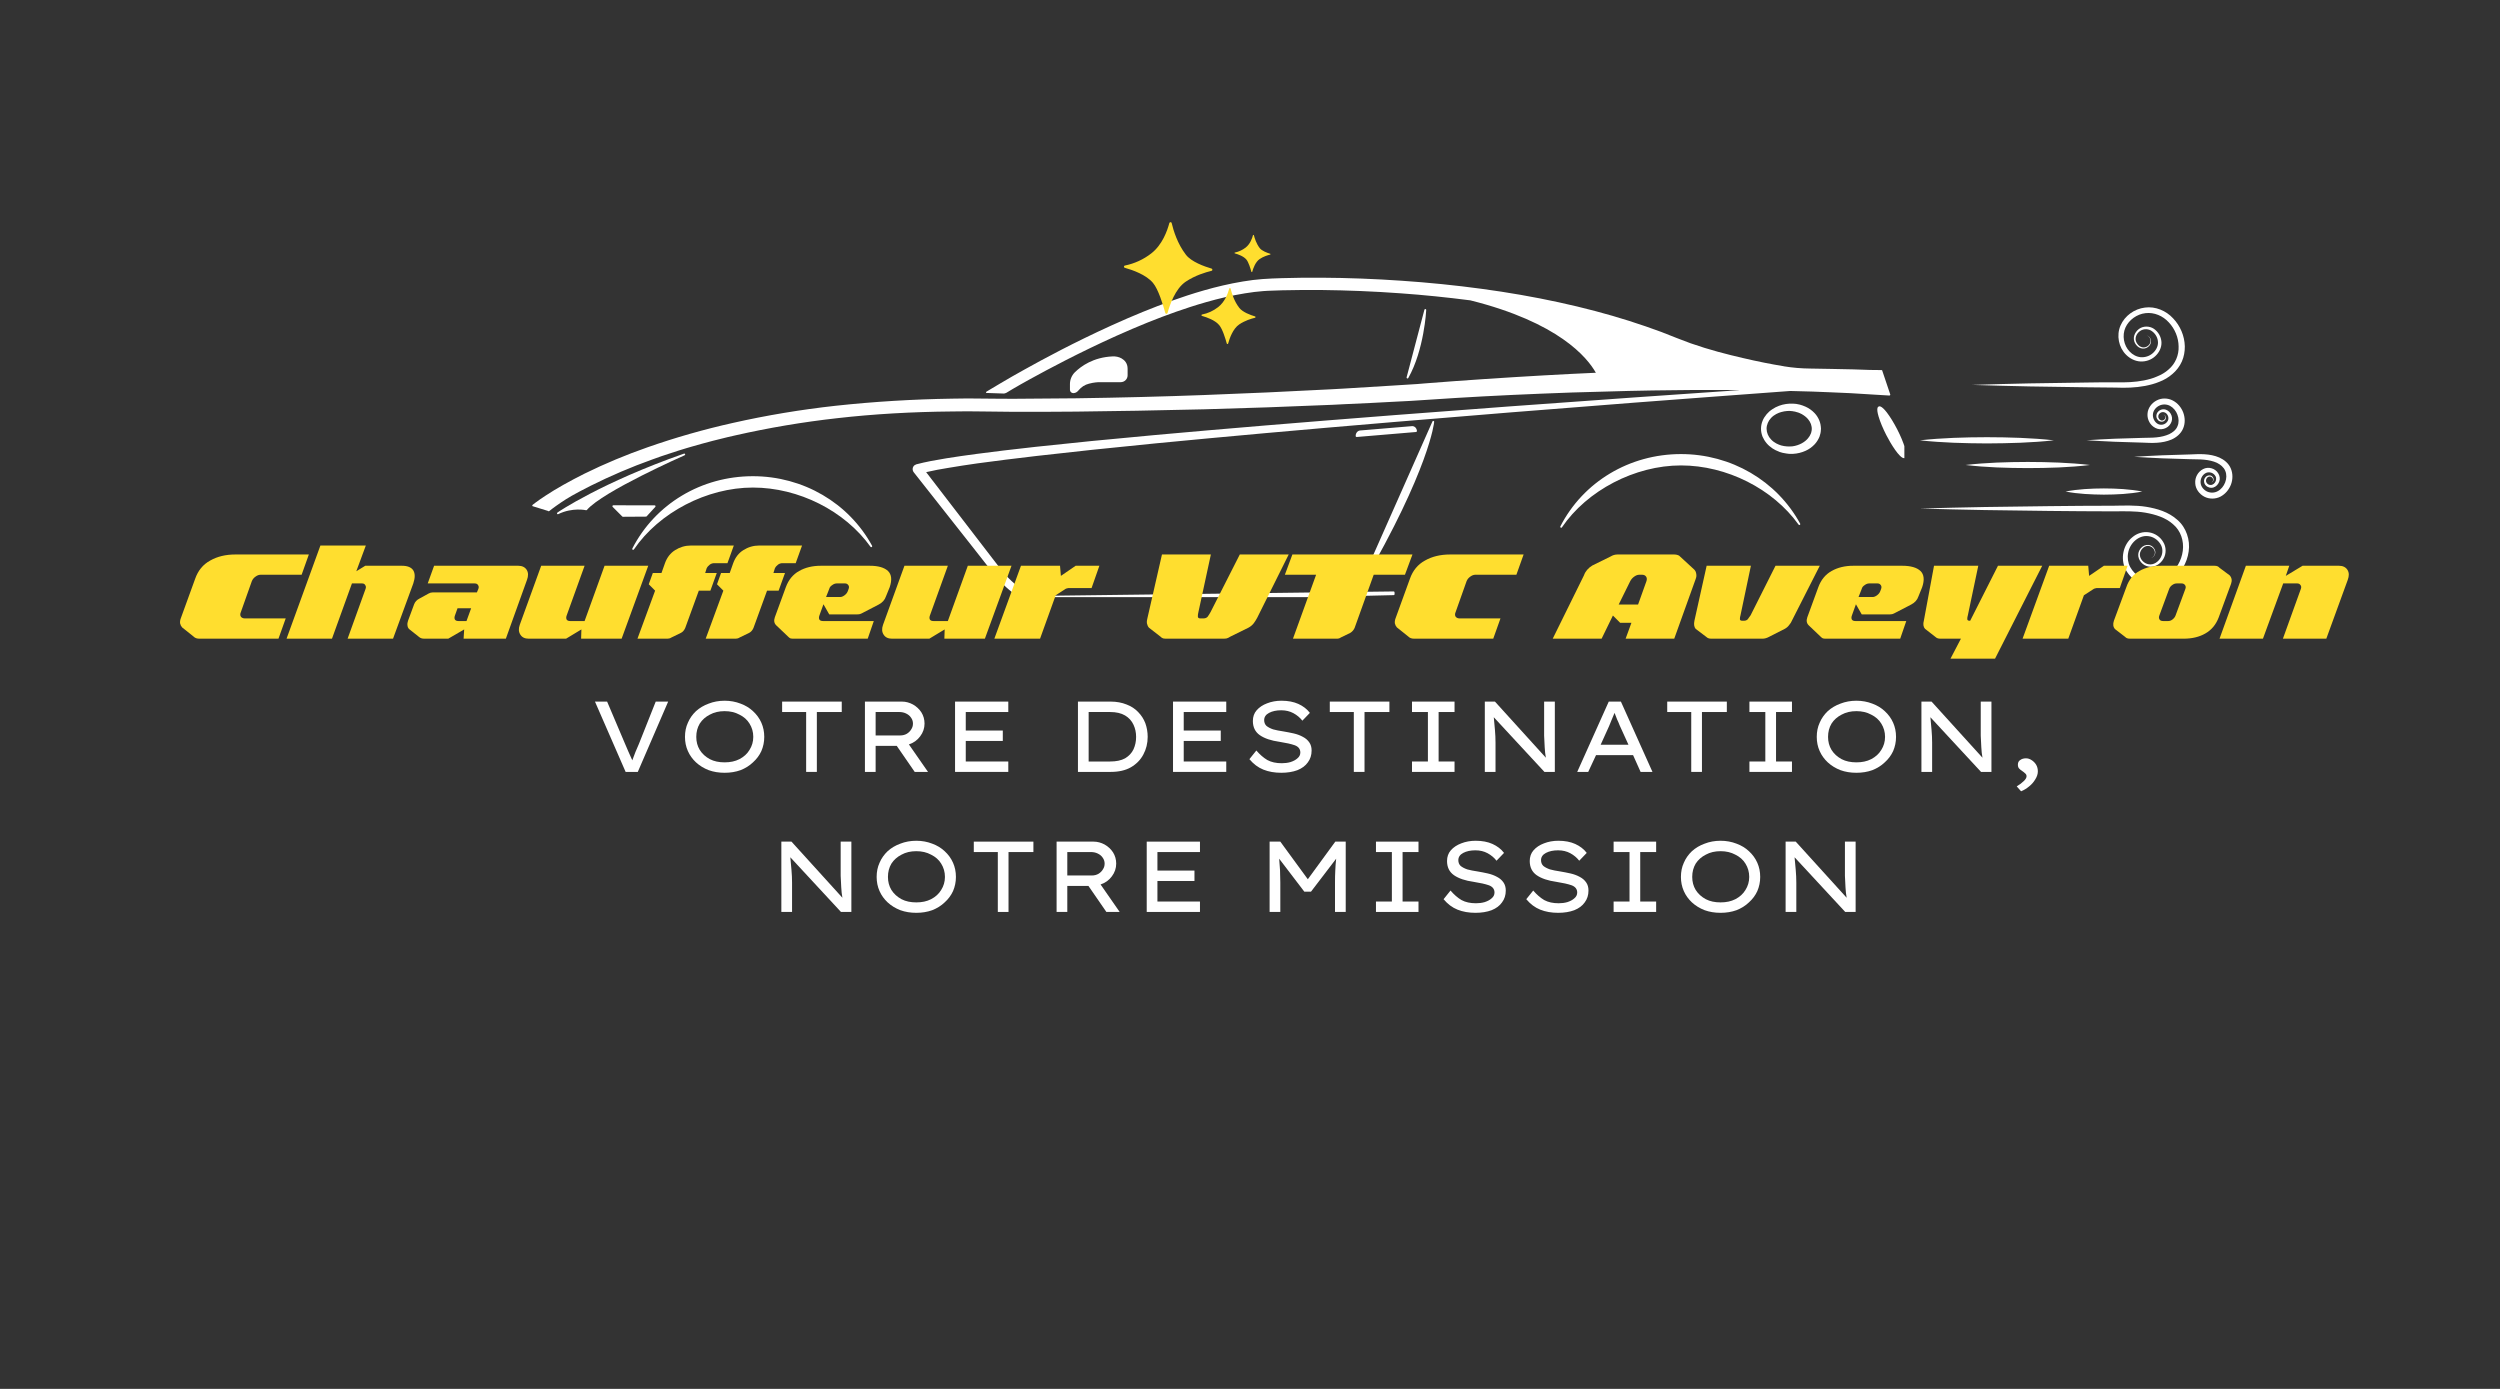 <svg xmlns="http://www.w3.org/2000/svg" xmlns:xlink="http://www.w3.org/1999/xlink" width="180" viewBox="0 0 135 75" height="100" preserveAspectRatio="xMidYMid meet"><rect x="0" y="0" width="135" height="75" fill="#333333" stroke="none"/><defs><g></g><clipPath id="e44502c18e"><path d="M 28.742 14.996 L 102.105 14.996 L 102.105 32.246 L 28.742 32.246 Z M 28.742 14.996 " clip-rule="nonzero"></path></clipPath><clipPath id="1013dee775"><path d="M 101.285 21.93 L 102.836 21.93 L 102.836 24.758 L 101.285 24.758 Z M 101.285 21.93 " clip-rule="nonzero"></path></clipPath><clipPath id="412f061104"><path d="M 103.676 27.059 L 118.527 27.059 L 118.527 31.477 L 103.676 31.477 Z M 103.676 27.059 " clip-rule="nonzero"></path></clipPath><clipPath id="803684d32d"><path d="M 115 24 L 120.926 24 L 120.926 27 L 115 27 Z M 115 24 " clip-rule="nonzero"></path></clipPath><clipPath id="893b93006e"><path d="M 106 16.477 L 118 16.477 L 118 21 L 106 21 Z M 106 16.477 " clip-rule="nonzero"></path></clipPath><clipPath id="f293f974a7"><path d="M 103.676 23 L 111 23 L 111 24 L 103.676 24 Z M 103.676 23 " clip-rule="nonzero"></path></clipPath><clipPath id="b5dc49c792"><path d="M 60.688 11.988 L 68.938 11.988 L 68.938 18.738 L 60.688 18.738 Z M 60.688 11.988 " clip-rule="nonzero"></path></clipPath></defs><g clip-path="url(#e44502c18e)"><path fill="#ffffff" d="M 102.059 21.348 C 102.07 21.336 102.074 21.324 102.078 21.312 L 101.648 20.035 C 101.648 20.02 101.645 20.008 101.633 20 C 101.625 19.988 101.613 19.984 101.598 19.984 L 100.98 19.977 C 100.465 19.957 99.758 19.934 98.898 19.922 C 98.562 19.914 98.188 19.906 97.762 19.902 C 97.285 19.898 96.805 19.859 96.332 19.781 C 96.332 19.781 96.328 19.777 96.324 19.777 C 95.652 19.668 94.906 19.52 94.109 19.332 C 93.285 19.141 92.309 18.895 91.297 18.539 C 91.027 18.441 90.781 18.348 90.535 18.25 L 89.723 17.93 C 89.543 17.863 89.355 17.797 89.176 17.734 C 89.074 17.699 88.973 17.664 88.871 17.625 C 88.688 17.559 88.492 17.496 88.305 17.438 C 88.199 17.402 88.094 17.367 87.988 17.332 C 86.793 16.953 85.508 16.613 84.172 16.324 C 82.828 16.031 81.43 15.789 80.02 15.598 C 78.582 15.402 77.125 15.258 75.695 15.16 C 74.238 15.059 72.777 15.004 71.355 14.996 C 70.59 14.992 69.895 15 69.223 15.02 L 68.695 15.039 L 68.168 15.07 C 67.84 15.094 67.496 15.137 67.121 15.199 C 65.633 15.445 64.293 15.883 63.289 16.238 C 62.258 16.609 61.215 17.031 60.02 17.574 C 57.977 18.504 56.355 19.379 55.312 19.961 C 54.867 20.207 54.438 20.453 54.031 20.695 L 53.27 21.148 C 53.258 21.156 53.25 21.168 53.246 21.18 C 53.242 21.195 53.246 21.207 53.254 21.219 L 54.176 21.25 C 54.238 21.258 54.32 21.223 54.344 21.211 L 54.688 21.004 C 55.094 20.77 55.164 20.727 55.605 20.484 C 56.641 19.914 58.25 19.055 60.273 18.141 C 61.441 17.617 62.496 17.191 63.504 16.836 C 64.402 16.523 65.77 16.074 67.227 15.84 C 67.582 15.781 67.906 15.742 68.215 15.719 L 68.465 15.703 L 69.242 15.676 C 69.902 15.66 70.594 15.656 71.348 15.66 C 72.758 15.676 74.203 15.734 75.648 15.84 C 76.863 15.926 78.129 16.055 79.398 16.219 C 84.16 17.41 85.711 19.301 86.176 20.129 C 85.742 20.148 85.297 20.172 84.852 20.191 C 82.863 20.293 80.758 20.422 78.59 20.578 L 76.949 20.703 L 76.531 20.738 L 75.293 20.816 C 74.41 20.875 73.5 20.93 72.621 20.98 L 71.914 21.02 C 69.562 21.145 67.242 21.25 65.016 21.332 C 62.836 21.414 60.516 21.473 58.113 21.508 C 56.805 21.523 55.727 21.531 54.73 21.535 L 53.898 21.531 L 52.242 21.516 L 51.418 21.527 C 49.305 21.559 47.191 21.688 45.137 21.91 C 43.254 22.117 41.379 22.43 39.566 22.84 C 38.012 23.188 36.465 23.629 34.973 24.152 C 33.82 24.555 32.672 25.031 31.562 25.578 C 30.758 25.98 30.016 26.398 29.477 26.754 C 29.246 26.902 29.074 27.027 28.945 27.121 C 28.887 27.164 28.84 27.195 28.809 27.223 L 28.762 27.262 C 28.75 27.27 28.746 27.281 28.742 27.293 C 28.742 27.309 28.746 27.32 28.754 27.332 L 29.59 27.59 C 29.605 27.613 29.637 27.613 29.66 27.598 L 29.695 27.57 C 29.719 27.547 29.758 27.52 29.809 27.48 C 29.934 27.387 30.09 27.273 30.297 27.133 C 30.68 26.875 30.934 26.723 31.891 26.234 C 32.969 25.695 34.086 25.219 35.211 24.816 L 35.711 24.637 L 36.234 24.465 C 36.504 24.371 36.781 24.289 37.074 24.199 L 37.328 24.125 C 37.734 24.008 38.113 23.902 38.488 23.805 C 38.613 23.773 38.742 23.742 38.867 23.711 C 39.145 23.641 39.43 23.57 39.719 23.508 C 41.508 23.102 43.355 22.789 45.211 22.582 C 47.16 22.359 49.25 22.238 51.426 22.219 L 52.234 22.211 L 53.059 22.219 L 54.727 22.238 C 55.738 22.242 56.816 22.238 58.121 22.227 C 60.18 22.207 62.445 22.164 65.039 22.102 C 67.273 22.043 69.602 21.961 71.957 21.859 L 72.641 21.824 C 73.531 21.785 74.453 21.742 75.344 21.691 L 76.18 21.648 L 78.648 21.488 C 80.555 21.371 82.594 21.277 84.891 21.195 C 87.121 21.125 88.898 21.082 90.488 21.07 C 91.102 21.059 91.695 21.059 92.27 21.059 C 92.508 21.059 92.742 21.059 92.977 21.059 C 93.312 21.059 93.641 21.062 93.961 21.066 C 92.004 21.199 90.07 21.332 88.199 21.465 C 83.484 21.797 79.262 22.109 75.281 22.418 C 70.105 22.82 66.125 23.152 62.371 23.492 C 59.871 23.719 57.824 23.922 55.926 24.129 C 54.672 24.266 53.648 24.391 52.703 24.516 C 52.156 24.59 51.621 24.664 51.094 24.75 C 50.496 24.848 50 24.938 49.48 25.074 C 49.445 25.086 49.414 25.102 49.387 25.121 C 49.27 25.211 49.25 25.379 49.34 25.5 L 52.699 29.762 L 53.676 31.008 C 53.727 31.07 53.777 31.129 53.828 31.191 C 54.039 31.438 54.266 31.66 54.496 31.852 C 54.77 32.082 55.031 32.258 55.293 32.379 C 55.453 32.453 55.609 32.512 55.762 32.547 C 55.898 32.578 56.051 32.598 56.199 32.598 C 56.219 32.598 56.242 32.598 56.266 32.594 L 75.258 32.137 C 75.285 32.137 75.309 32.113 75.309 32.086 L 75.305 31.988 C 75.305 31.961 75.285 31.934 75.254 31.938 L 56.254 32.176 C 56.008 32.184 55.754 32.125 55.48 31.992 C 55.254 31.883 55.023 31.727 54.781 31.516 C 54.57 31.336 54.367 31.129 54.172 30.898 C 54.125 30.844 54.082 30.785 54.035 30.73 L 50.012 25.496 C 50.41 25.402 50.824 25.328 51.18 25.27 C 51.699 25.18 52.23 25.102 52.773 25.023 C 53.715 24.895 54.734 24.766 55.98 24.621 C 57.867 24.402 59.914 24.188 62.414 23.941 C 66.164 23.578 70.141 23.219 75.312 22.785 C 79.297 22.449 83.52 22.109 88.219 21.746 C 90.797 21.551 93.562 21.34 96.672 21.113 C 97.57 21.133 98.262 21.156 98.852 21.184 C 99.641 21.211 100.289 21.25 100.809 21.285 C 100.949 21.293 101.078 21.301 101.191 21.309 L 102.023 21.359 C 102.039 21.359 102.051 21.355 102.059 21.348 " fill-opacity="1" fill-rule="nonzero"></path></g><path fill="#ffffff" d="M 40.656 25.715 C 37.875 25.715 35.383 27.211 34.145 29.621 C 34.133 29.645 34.141 29.672 34.164 29.688 C 34.172 29.691 34.18 29.691 34.188 29.691 C 34.203 29.691 34.219 29.684 34.23 29.672 C 35.59 27.672 38.176 26.328 40.656 26.328 C 43.125 26.328 45.617 27.582 47.008 29.527 C 47.023 29.547 47.055 29.555 47.078 29.539 C 47.098 29.527 47.105 29.496 47.094 29.473 C 45.832 27.156 43.367 25.715 40.656 25.715 " fill-opacity="1" fill-rule="nonzero"></path><path fill="#ffffff" d="M 90.773 24.52 C 87.992 24.52 85.496 26.016 84.258 28.426 C 84.246 28.449 84.254 28.477 84.277 28.492 C 84.285 28.496 84.293 28.5 84.305 28.5 C 84.32 28.5 84.336 28.492 84.344 28.477 C 85.707 26.477 88.289 25.133 90.773 25.133 C 93.238 25.133 95.734 26.391 97.125 28.332 C 97.141 28.355 97.168 28.359 97.191 28.344 C 97.215 28.332 97.223 28.305 97.211 28.281 C 95.945 25.961 93.48 24.52 90.773 24.52 " fill-opacity="1" fill-rule="nonzero"></path><path fill="#ffffff" d="M 76.004 20.438 C 76.02 20.438 76.039 20.43 76.047 20.414 C 76.906 18.895 77.016 16.762 77.016 16.738 C 77.016 16.715 77 16.691 76.973 16.688 C 76.949 16.684 76.926 16.699 76.918 16.727 L 75.957 20.375 C 75.949 20.398 75.961 20.426 75.984 20.434 C 75.992 20.438 75.996 20.438 76.004 20.438 " fill-opacity="1" fill-rule="nonzero"></path><path fill="#ffffff" d="M 34.922 27.879 L 35.387 27.371 C 35.398 27.355 35.402 27.336 35.395 27.316 C 35.387 27.301 35.371 27.289 35.348 27.289 L 33.117 27.285 C 33.098 27.285 33.082 27.297 33.074 27.316 C 33.066 27.336 33.07 27.355 33.082 27.371 L 33.605 27.895 C 33.617 27.902 33.629 27.906 33.641 27.906 L 34.883 27.898 C 34.898 27.898 34.91 27.891 34.922 27.879 " fill-opacity="1" fill-rule="nonzero"></path><path fill="#ffffff" d="M 73.492 31.586 C 73.5 31.59 73.508 31.59 73.516 31.59 C 73.531 31.59 73.547 31.582 73.559 31.566 C 77.203 25.305 77.445 22.809 77.445 22.781 C 77.449 22.758 77.434 22.734 77.41 22.73 C 77.387 22.723 77.363 22.734 77.352 22.758 L 73.469 31.52 C 73.457 31.543 73.469 31.574 73.492 31.586 " fill-opacity="1" fill-rule="nonzero"></path><path fill="#ffffff" d="M 36.996 24.523 C 36.984 24.5 36.957 24.484 36.934 24.496 C 32.48 26.055 30.121 27.66 30.098 27.68 C 30.078 27.691 30.07 27.723 30.082 27.742 C 30.094 27.758 30.109 27.77 30.125 27.77 C 30.133 27.77 30.141 27.766 30.148 27.762 C 30.922 27.387 31.637 27.551 31.645 27.551 C 31.664 27.555 31.684 27.551 31.695 27.535 C 32.551 26.535 36.926 24.605 36.969 24.586 C 36.992 24.578 37.008 24.547 36.996 24.523 " fill-opacity="1" fill-rule="nonzero"></path><g clip-path="url(#1013dee775)"><path fill="#ffffff" d="M 102.867 24.188 C 102.785 23.906 102.637 23.551 102.453 23.191 C 102.266 22.828 102.066 22.504 101.887 22.27 C 101.586 21.883 101.48 21.938 101.445 21.953 C 101.41 21.973 101.305 22.027 101.445 22.496 C 101.527 22.777 101.676 23.133 101.859 23.492 C 102.09 23.945 102.57 24.742 102.82 24.742 C 102.836 24.742 102.852 24.738 102.867 24.73 C 102.902 24.711 103.008 24.66 102.867 24.188 " fill-opacity="1" fill-rule="nonzero"></path></g><path fill="#ffffff" d="M 96.496 22.195 C 96.527 22.191 96.559 22.191 96.59 22.191 C 96.609 22.195 96.629 22.195 96.645 22.191 C 96.648 22.191 96.652 22.191 96.656 22.191 L 96.793 22.203 C 96.812 22.207 96.832 22.211 96.852 22.215 C 96.879 22.219 96.902 22.223 96.93 22.227 C 96.945 22.234 96.965 22.238 96.98 22.242 C 97.008 22.246 97.035 22.254 97.062 22.266 L 97.094 22.273 C 97.125 22.285 97.156 22.297 97.184 22.309 C 97.215 22.324 97.258 22.344 97.297 22.363 C 97.434 22.441 97.547 22.531 97.633 22.633 C 97.699 22.711 97.754 22.801 97.789 22.895 C 97.82 22.992 97.828 23.055 97.832 23.082 L 97.836 23.145 L 97.832 23.227 C 97.832 23.23 97.832 23.23 97.832 23.23 C 97.832 23.246 97.828 23.258 97.824 23.27 C 97.824 23.281 97.82 23.293 97.816 23.309 C 97.816 23.32 97.809 23.34 97.805 23.359 C 97.801 23.375 97.793 23.395 97.789 23.406 C 97.754 23.5 97.699 23.59 97.629 23.672 C 97.547 23.77 97.434 23.863 97.297 23.938 C 97.145 24.02 96.973 24.078 96.793 24.102 L 96.738 24.105 C 96.707 24.105 96.676 24.109 96.652 24.109 L 96.566 24.109 L 96.488 24.105 C 96.398 24.102 96.293 24.082 96.188 24.055 C 96.031 24.008 95.809 23.918 95.637 23.73 C 95.488 23.578 95.398 23.367 95.395 23.152 C 95.395 23.039 95.418 22.945 95.461 22.84 C 95.496 22.75 95.555 22.66 95.637 22.57 C 95.809 22.387 96.031 22.293 96.188 22.25 C 96.297 22.219 96.398 22.203 96.496 22.195 Z M 98.25 22.723 C 98.188 22.566 98.102 22.43 97.992 22.312 C 97.852 22.164 97.684 22.043 97.5 21.961 C 97.457 21.938 97.406 21.918 97.344 21.898 C 97.301 21.879 97.254 21.867 97.207 21.855 L 97.18 21.848 C 97.141 21.836 97.102 21.832 97.062 21.824 C 97.047 21.82 97.027 21.816 97.004 21.812 C 96.965 21.809 96.918 21.805 96.875 21.801 L 96.82 21.797 C 96.57 21.785 96.305 21.824 96.074 21.91 C 95.93 21.965 95.816 22.023 95.719 22.09 C 95.59 22.172 95.488 22.262 95.402 22.363 C 95.301 22.484 95.227 22.602 95.18 22.723 C 95.125 22.852 95.094 23.012 95.094 23.152 C 95.094 23.297 95.125 23.445 95.176 23.578 C 95.227 23.699 95.301 23.82 95.402 23.941 C 95.488 24.043 95.59 24.129 95.715 24.215 C 95.816 24.281 95.93 24.34 96.078 24.395 L 96.102 24.406 C 96.156 24.422 96.211 24.441 96.262 24.453 C 96.328 24.469 96.398 24.48 96.457 24.488 C 96.5 24.496 96.539 24.5 96.578 24.504 C 96.594 24.504 96.613 24.504 96.637 24.508 C 96.664 24.508 96.688 24.508 96.711 24.508 C 96.73 24.508 96.75 24.508 96.77 24.508 L 96.824 24.508 C 97.059 24.496 97.293 24.438 97.5 24.344 C 97.684 24.262 97.852 24.141 97.992 23.992 C 98.102 23.875 98.188 23.734 98.254 23.578 C 98.258 23.559 98.266 23.539 98.27 23.52 C 98.285 23.48 98.297 23.441 98.305 23.398 L 98.309 23.375 C 98.316 23.324 98.328 23.281 98.324 23.258 L 98.332 23.164 L 98.332 23.148 L 98.324 23.039 C 98.32 22.984 98.305 22.871 98.25 22.723 " fill-opacity="1" fill-rule="nonzero"></path><path fill="#ffffff" d="M 76.516 23.273 C 76.508 23.195 76.473 23.117 76.414 23.066 C 76.363 23.027 76.301 23.004 76.242 23.012 L 73.445 23.246 C 73.305 23.258 73.199 23.395 73.207 23.551 C 73.207 23.562 73.215 23.578 73.227 23.586 C 73.234 23.594 73.246 23.598 73.258 23.598 C 73.258 23.598 73.262 23.598 73.262 23.598 L 76.469 23.328 C 76.496 23.324 76.516 23.301 76.516 23.273 " fill-opacity="1" fill-rule="nonzero"></path><path fill="#ffffff" d="M 57.777 21.051 L 57.777 20.738 C 57.777 20.5 57.875 20.27 58.043 20.102 C 58.379 19.773 59.039 19.293 60.078 19.246 C 60.246 19.238 60.418 19.27 60.566 19.355 C 60.73 19.449 60.891 19.617 60.891 19.914 L 60.891 20.266 C 60.891 20.473 60.723 20.637 60.52 20.637 L 59.324 20.637 C 59.324 20.637 59.07 20.645 58.805 20.719 C 58.586 20.773 58.387 20.898 58.242 21.078 C 58.188 21.145 58.094 21.23 57.961 21.23 C 57.859 21.23 57.777 21.148 57.777 21.051 " fill-opacity="1" fill-rule="nonzero"></path><g clip-path="url(#412f061104)"><path fill="#ffffff" d="M 117.57 28.066 C 117.094 27.641 116.484 27.465 115.898 27.367 C 115.309 27.273 114.699 27.301 114.133 27.309 C 112.973 27.316 111.809 27.312 110.648 27.332 L 107.16 27.379 C 106 27.406 104.836 27.422 103.676 27.461 C 104.836 27.5 106 27.516 107.16 27.543 L 110.648 27.59 C 111.809 27.609 112.973 27.605 114.133 27.613 C 114.727 27.609 115.289 27.59 115.848 27.684 C 116.398 27.781 116.953 27.953 117.348 28.312 C 117.758 28.656 117.941 29.207 117.871 29.742 C 117.805 30.27 117.512 30.785 117.07 31.086 C 116.641 31.398 116.039 31.441 115.578 31.172 C 115.348 31.051 115.156 30.848 115.031 30.621 C 114.91 30.395 114.871 30.121 114.918 29.863 C 115 29.348 115.484 28.879 116.016 28.953 C 116.273 28.984 116.512 29.141 116.652 29.363 C 116.801 29.582 116.805 29.871 116.68 30.102 C 116.555 30.336 116.305 30.512 116.043 30.473 C 115.781 30.441 115.547 30.199 115.551 29.934 C 115.562 29.672 115.832 29.398 116.105 29.5 C 116.238 29.543 116.344 29.664 116.363 29.801 C 116.383 29.941 116.293 30.09 116.152 30.137 C 116.297 30.098 116.398 29.953 116.387 29.797 C 116.375 29.648 116.27 29.508 116.125 29.453 C 115.98 29.395 115.805 29.43 115.684 29.527 C 115.562 29.625 115.48 29.77 115.465 29.926 C 115.445 30.25 115.707 30.543 116.023 30.594 C 116.348 30.66 116.668 30.453 116.82 30.184 C 116.988 29.91 116.984 29.539 116.812 29.266 C 116.652 28.988 116.363 28.793 116.043 28.746 C 115.727 28.695 115.387 28.801 115.145 29.012 C 114.898 29.211 114.73 29.504 114.668 29.812 C 114.602 30.125 114.637 30.461 114.781 30.75 C 114.934 31.035 115.16 31.27 115.438 31.426 C 115.988 31.754 116.727 31.703 117.242 31.336 C 117.762 30.98 118.102 30.402 118.188 29.781 C 118.281 29.164 118.059 28.48 117.57 28.066 " fill-opacity="1" fill-rule="nonzero"></path></g><g clip-path="url(#803684d32d)"><path fill="#ffffff" d="M 120.465 25.301 C 120.348 25.016 120.098 24.82 119.844 24.707 C 119.328 24.484 118.773 24.516 118.281 24.539 L 116.762 24.586 C 116.258 24.613 115.75 24.629 115.242 24.668 C 115.75 24.703 116.258 24.723 116.762 24.75 L 118.281 24.797 C 118.539 24.809 118.793 24.797 119.031 24.824 C 119.27 24.848 119.508 24.898 119.715 24.992 C 119.914 25.094 120.086 25.234 120.164 25.426 C 120.246 25.617 120.238 25.844 120.16 26.047 C 120.086 26.246 119.938 26.43 119.758 26.523 C 119.578 26.625 119.355 26.625 119.172 26.539 C 118.988 26.445 118.848 26.27 118.832 26.074 C 118.812 25.875 118.914 25.66 119.086 25.559 C 119.25 25.457 119.492 25.504 119.609 25.672 C 119.738 25.824 119.656 26.09 119.473 26.168 C 119.387 26.211 119.273 26.191 119.199 26.121 C 119.121 26.047 119.094 25.934 119.156 25.84 C 119.207 25.742 119.336 25.699 119.43 25.77 C 119.477 25.801 119.508 25.855 119.508 25.918 C 119.504 25.977 119.465 26.035 119.406 26.055 C 119.465 26.043 119.52 25.988 119.531 25.918 C 119.543 25.852 119.516 25.781 119.461 25.73 C 119.355 25.625 119.16 25.668 119.082 25.789 C 118.984 25.906 119.004 26.098 119.105 26.207 C 119.203 26.32 119.379 26.371 119.527 26.324 C 119.68 26.273 119.789 26.148 119.84 26.004 C 119.895 25.859 119.867 25.684 119.781 25.555 C 119.625 25.289 119.246 25.18 118.965 25.332 C 118.684 25.477 118.52 25.785 118.543 26.094 C 118.555 26.406 118.766 26.68 119.031 26.82 C 119.301 26.961 119.641 26.957 119.91 26.816 C 120.176 26.672 120.367 26.438 120.473 26.164 C 120.574 25.895 120.582 25.578 120.465 25.301 " fill-opacity="1" fill-rule="nonzero"></path></g><g clip-path="url(#893b93006e)"><path fill="#ffffff" d="M 112.703 20.914 L 114.254 20.93 C 114.773 20.953 115.305 20.938 115.832 20.84 C 116.09 20.789 116.355 20.723 116.605 20.617 C 116.859 20.52 117.102 20.379 117.312 20.195 C 117.523 20.016 117.703 19.785 117.82 19.523 C 117.934 19.266 117.984 18.98 117.98 18.699 C 117.965 18.137 117.734 17.594 117.348 17.191 C 116.973 16.781 116.391 16.531 115.824 16.609 C 115.258 16.68 114.738 17.047 114.508 17.578 C 114.277 18.109 114.406 18.766 114.816 19.164 C 115.016 19.363 115.293 19.504 115.582 19.52 C 115.871 19.535 116.168 19.434 116.379 19.238 C 116.586 19.051 116.734 18.773 116.719 18.477 C 116.703 18.184 116.547 17.918 116.309 17.754 C 116.07 17.594 115.727 17.594 115.5 17.766 C 115.387 17.852 115.297 17.973 115.254 18.105 C 115.207 18.242 115.223 18.395 115.285 18.52 C 115.352 18.641 115.449 18.75 115.582 18.797 C 115.715 18.848 115.871 18.828 115.98 18.746 C 116.094 18.668 116.164 18.535 116.156 18.398 C 116.145 18.262 116.047 18.145 115.922 18.109 C 116.043 18.152 116.129 18.273 116.133 18.398 C 116.133 18.523 116.055 18.645 115.953 18.703 C 115.852 18.77 115.719 18.781 115.609 18.73 C 115.5 18.688 115.418 18.586 115.363 18.48 C 115.254 18.262 115.375 17.996 115.57 17.871 C 115.766 17.738 116.035 17.75 116.215 17.891 C 116.402 18.027 116.527 18.254 116.531 18.484 C 116.539 18.711 116.414 18.934 116.238 19.082 C 116.062 19.234 115.828 19.305 115.602 19.289 C 115.371 19.27 115.16 19.152 115 18.984 C 114.676 18.648 114.586 18.113 114.773 17.691 C 114.961 17.27 115.398 16.961 115.859 16.91 C 116.324 16.855 116.797 17.055 117.117 17.41 C 117.445 17.758 117.641 18.234 117.645 18.707 C 117.664 19.18 117.465 19.648 117.102 19.953 C 116.926 20.113 116.711 20.238 116.484 20.328 C 116.262 20.43 116.02 20.492 115.773 20.543 C 115.281 20.641 114.773 20.656 114.262 20.645 C 113.734 20.641 113.223 20.648 112.703 20.656 L 109.598 20.703 C 108.562 20.73 107.527 20.746 106.492 20.785 C 107.527 20.824 108.562 20.84 109.598 20.867 L 112.703 20.914 " fill-opacity="1" fill-rule="nonzero"></path></g><path fill="#ffffff" d="M 117.266 23.734 C 117.52 23.621 117.77 23.422 117.887 23.141 C 118.008 22.863 117.996 22.551 117.895 22.277 C 117.793 22.008 117.602 21.77 117.332 21.629 C 117.066 21.488 116.723 21.48 116.457 21.625 C 116.191 21.762 115.98 22.035 115.965 22.352 C 115.945 22.656 116.109 22.969 116.391 23.109 C 116.672 23.262 117.051 23.152 117.207 22.887 C 117.293 22.758 117.316 22.582 117.262 22.438 C 117.211 22.293 117.105 22.172 116.953 22.121 C 116.801 22.07 116.629 22.121 116.531 22.238 C 116.43 22.344 116.41 22.539 116.508 22.652 C 116.582 22.777 116.781 22.816 116.887 22.711 C 116.938 22.664 116.969 22.59 116.953 22.523 C 116.941 22.457 116.891 22.398 116.828 22.387 C 116.891 22.41 116.93 22.469 116.93 22.527 C 116.934 22.586 116.898 22.641 116.855 22.672 C 116.762 22.746 116.629 22.699 116.582 22.602 C 116.516 22.508 116.547 22.395 116.621 22.324 C 116.699 22.25 116.812 22.234 116.898 22.273 C 117.082 22.352 117.16 22.617 117.031 22.77 C 116.914 22.938 116.676 22.988 116.508 22.883 C 116.34 22.781 116.238 22.566 116.258 22.371 C 116.273 22.172 116.414 21.996 116.598 21.906 C 116.781 21.816 117 21.82 117.184 21.918 C 117.363 22.016 117.512 22.195 117.582 22.395 C 117.66 22.598 117.668 22.824 117.586 23.012 C 117.512 23.207 117.336 23.348 117.137 23.445 C 116.93 23.539 116.695 23.594 116.457 23.617 C 116.219 23.645 115.965 23.633 115.711 23.645 L 114.191 23.691 C 113.684 23.719 113.18 23.734 112.676 23.773 C 113.18 23.809 113.684 23.828 114.191 23.855 L 115.711 23.902 C 116.199 23.926 116.754 23.953 117.266 23.734 " fill-opacity="1" fill-rule="nonzero"></path><path fill="#ffffff" d="M 106.141 25.109 C 107.258 25.242 108.379 25.273 109.5 25.277 C 110.617 25.273 111.738 25.246 112.859 25.109 C 111.738 24.98 110.617 24.949 109.5 24.945 C 108.379 24.949 107.258 24.98 106.141 25.109 " fill-opacity="1" fill-rule="nonzero"></path><g clip-path="url(#f293f974a7)"><path fill="#ffffff" d="M 110.91 23.777 C 109.703 23.645 108.5 23.613 107.293 23.609 C 106.086 23.613 104.883 23.645 103.676 23.777 C 104.883 23.91 106.086 23.938 107.293 23.945 C 108.5 23.938 109.703 23.91 110.91 23.777 " fill-opacity="1" fill-rule="nonzero"></path></g><path fill="#ffffff" d="M 115.684 26.543 C 114.992 26.41 114.301 26.379 113.609 26.375 C 112.918 26.379 112.227 26.41 111.539 26.543 C 112.227 26.676 112.918 26.703 113.609 26.711 C 114.301 26.707 114.992 26.676 115.684 26.543 " fill-opacity="1" fill-rule="nonzero"></path><g clip-path="url(#b5dc49c792)"><path fill="#ffde2f" d="M 63.27 12.043 C 63.262 12.012 63.227 11.988 63.191 12 C 63.172 12.004 63.152 12.023 63.145 12.043 C 63.035 12.457 62.766 13.223 62.164 13.688 C 61.746 14.012 61.262 14.234 60.742 14.34 C 60.711 14.348 60.688 14.379 60.695 14.414 C 60.699 14.438 60.715 14.457 60.738 14.461 C 61.16 14.578 61.891 14.836 62.258 15.273 C 62.551 15.617 62.812 16.48 62.926 16.902 C 62.938 16.934 62.973 16.953 63.004 16.945 C 63.023 16.938 63.043 16.922 63.047 16.902 C 63.164 16.473 63.465 15.586 64.035 15.207 C 64.539 14.871 65.102 14.703 65.422 14.625 C 65.457 14.617 65.477 14.582 65.465 14.547 C 65.461 14.527 65.445 14.512 65.426 14.504 C 65.039 14.391 64.324 14.137 64.035 13.75 C 63.578 13.156 63.363 12.438 63.27 12.043 Z M 66.453 15.582 C 66.449 15.562 66.426 15.551 66.406 15.555 C 66.395 15.559 66.383 15.57 66.379 15.582 C 66.312 15.836 66.145 16.305 65.777 16.586 C 65.523 16.785 65.227 16.922 64.906 16.984 C 64.887 16.988 64.875 17.008 64.879 17.031 C 64.883 17.043 64.895 17.055 64.906 17.059 C 65.164 17.133 65.609 17.285 65.836 17.555 C 66.016 17.766 66.176 18.293 66.246 18.551 C 66.25 18.57 66.273 18.582 66.293 18.578 C 66.305 18.574 66.312 18.566 66.32 18.551 C 66.391 18.289 66.574 17.746 66.922 17.516 C 67.23 17.309 67.574 17.207 67.77 17.16 C 67.793 17.152 67.805 17.133 67.797 17.113 C 67.793 17.098 67.785 17.09 67.773 17.086 C 67.535 17.016 67.102 16.859 66.922 16.625 C 66.641 16.266 66.512 15.824 66.453 15.582 Z M 67.711 12.703 C 67.707 12.691 67.695 12.684 67.68 12.684 C 67.672 12.688 67.664 12.695 67.66 12.703 C 67.617 12.871 67.508 13.18 67.262 13.371 C 67.094 13.5 66.895 13.594 66.684 13.637 C 66.672 13.641 66.664 13.652 66.664 13.664 C 66.668 13.676 66.672 13.684 66.684 13.684 C 66.855 13.73 67.152 13.836 67.301 14.012 C 67.422 14.152 67.527 14.504 67.574 14.676 C 67.574 14.688 67.59 14.695 67.602 14.691 C 67.613 14.691 67.617 14.684 67.621 14.676 C 67.668 14.5 67.793 14.141 68.023 13.988 C 68.227 13.848 68.457 13.781 68.586 13.75 C 68.602 13.746 68.609 13.734 68.605 13.719 C 68.605 13.711 68.598 13.703 68.59 13.703 C 68.434 13.656 68.141 13.551 68.023 13.395 C 67.84 13.156 67.75 12.863 67.711 12.703 Z M 67.711 12.703 " fill-opacity="1" fill-rule="nonzero"></path></g><g fill="#ffde2f" fill-opacity="1"><g transform="translate(9.116, 34.489)"><g><path d="M 7.562 -4.547 L 7.172 -3.453 L 4.953 -3.453 C 4.859 -3.453 4.766 -3.414 4.672 -3.344 C 4.586 -3.281 4.523 -3.203 4.484 -3.109 L 3.891 -1.438 C 3.848 -1.344 3.848 -1.258 3.891 -1.188 C 3.941 -1.125 4.016 -1.094 4.109 -1.094 L 6.312 -1.094 L 5.922 0 L 1.656 0 C 1.52 0 1.414 -0.035 1.344 -0.109 L 0.719 -0.609 C 0.664 -0.672 0.629 -0.742 0.609 -0.828 C 0.598 -0.922 0.613 -1.02 0.656 -1.125 L 1.422 -3.234 C 1.578 -3.68 1.848 -4.008 2.234 -4.219 C 2.617 -4.438 3.07 -4.547 3.594 -4.547 Z M 7.562 -4.547 "></path></g></g></g><g fill="#ffde2f" fill-opacity="1"><g transform="translate(15.224, 34.489)"><g><path d="M 6 0 L 3.547 0 L 4.516 -2.688 C 4.547 -2.77 4.539 -2.836 4.5 -2.891 C 4.469 -2.953 4.41 -2.984 4.328 -2.984 L 3.781 -2.984 L 2.703 0 L 0.25 0 L 2.078 -5.031 L 4.531 -5.031 L 4.016 -3.641 L 4.5 -3.938 L 6.484 -3.938 C 6.785 -3.938 6.988 -3.852 7.094 -3.688 C 7.195 -3.52 7.195 -3.285 7.094 -2.984 Z M 6 0 "></path></g></g></g><g fill="#ffde2f" fill-opacity="1"><g transform="translate(21.472, 34.489)"><g><path d="M 6.516 -3.938 C 6.723 -3.938 6.875 -3.863 6.969 -3.719 C 7.062 -3.57 7.066 -3.391 6.984 -3.172 L 5.844 0 L 3.562 0 L 3.594 -0.5 L 2.734 0 L 1.438 0 C 1.32 0 1.227 -0.031 1.156 -0.094 L 0.625 -0.516 C 0.57 -0.566 0.539 -0.633 0.531 -0.719 C 0.52 -0.801 0.531 -0.883 0.562 -0.969 L 0.891 -1.859 C 0.941 -1.992 1.039 -2.098 1.188 -2.172 L 1.672 -2.438 C 1.711 -2.457 1.75 -2.473 1.781 -2.484 C 1.82 -2.492 1.863 -2.5 1.906 -2.5 L 4.281 -2.5 L 4.359 -2.688 C 4.391 -2.77 4.383 -2.836 4.344 -2.891 C 4.312 -2.953 4.25 -2.984 4.156 -2.984 L 1.625 -2.984 L 1.969 -3.938 Z M 3.094 -1.25 C 3.062 -1.164 3.062 -1.094 3.094 -1.031 C 3.133 -0.977 3.195 -0.953 3.281 -0.953 L 3.719 -0.953 L 3.969 -1.641 L 3.234 -1.641 Z M 3.094 -1.25 "></path></g></g></g><g fill="#ffde2f" fill-opacity="1"><g transform="translate(27.552, 34.489)"><g><path d="M 5.094 -3.938 L 7.453 -3.938 L 6.016 0 L 3.828 0 L 3.844 -0.5 L 3.016 0 L 1 0 C 0.789 0 0.641 -0.07 0.547 -0.219 C 0.453 -0.363 0.441 -0.539 0.516 -0.75 L 1.672 -3.938 L 4.016 -3.938 L 3.047 -1.25 C 3.016 -1.164 3.016 -1.094 3.047 -1.031 C 3.086 -0.977 3.148 -0.953 3.234 -0.953 L 4.016 -0.953 Z M 5.094 -3.938 "></path></g></g></g><g fill="#ffde2f" fill-opacity="1"><g transform="translate(33.814, 34.489)"><g><path d="M 1.219 -2.938 L 1.438 -3.547 L 1.906 -3.547 L 2.094 -4.078 C 2.207 -4.391 2.391 -4.625 2.641 -4.781 C 2.898 -4.945 3.188 -5.031 3.5 -5.031 L 5.812 -5.031 L 5.469 -4.078 L 4.75 -4.078 C 4.664 -4.078 4.586 -4.051 4.516 -4 C 4.441 -3.945 4.383 -3.879 4.344 -3.797 L 4.266 -3.547 L 4.891 -3.547 L 4.547 -2.594 L 3.922 -2.594 L 3.188 -0.578 C 3.133 -0.453 3.055 -0.363 2.953 -0.312 L 2.438 -0.062 C 2.375 -0.02 2.305 0 2.234 0 L 0.609 0 L 1.562 -2.594 Z M 1.219 -2.938 "></path></g></g></g><g fill="#ffde2f" fill-opacity="1"><g transform="translate(37.499, 34.489)"><g><path d="M 1.219 -2.938 L 1.438 -3.547 L 1.906 -3.547 L 2.094 -4.078 C 2.207 -4.391 2.391 -4.625 2.641 -4.781 C 2.898 -4.945 3.188 -5.031 3.5 -5.031 L 5.812 -5.031 L 5.469 -4.078 L 4.75 -4.078 C 4.664 -4.078 4.586 -4.051 4.516 -4 C 4.441 -3.945 4.383 -3.879 4.344 -3.797 L 4.266 -3.547 L 4.891 -3.547 L 4.547 -2.594 L 3.922 -2.594 L 3.188 -0.578 C 3.133 -0.453 3.055 -0.363 2.953 -0.312 L 2.438 -0.062 C 2.375 -0.02 2.305 0 2.234 0 L 0.609 0 L 1.562 -2.594 Z M 1.219 -2.938 "></path></g></g></g><g fill="#ffde2f" fill-opacity="1"><g transform="translate(41.185, 34.489)"><g><path d="M 0.734 -0.719 C 0.617 -0.832 0.594 -0.977 0.656 -1.156 L 1.25 -2.781 C 1.395 -3.176 1.633 -3.469 1.969 -3.656 C 2.301 -3.844 2.691 -3.938 3.141 -3.938 L 5.781 -3.938 C 6.238 -3.938 6.566 -3.844 6.766 -3.656 C 6.961 -3.469 6.992 -3.176 6.859 -2.781 L 6.656 -2.281 C 6.594 -2.094 6.461 -1.945 6.266 -1.844 L 5.422 -1.406 C 5.367 -1.375 5.312 -1.348 5.25 -1.328 C 5.195 -1.316 5.145 -1.312 5.094 -1.312 L 3.594 -1.312 L 3.281 -1.859 L 3.062 -1.25 C 3.031 -1.164 3.031 -1.094 3.062 -1.031 C 3.102 -0.977 3.164 -0.953 3.25 -0.953 L 6 -0.953 L 5.672 0 L 1.656 0 C 1.602 0 1.551 -0.004 1.5 -0.016 C 1.457 -0.035 1.422 -0.062 1.391 -0.094 Z M 3.594 -2.688 L 3.422 -2.25 L 4.188 -2.25 C 4.258 -2.25 4.336 -2.281 4.422 -2.344 C 4.504 -2.406 4.562 -2.477 4.594 -2.562 L 4.641 -2.688 C 4.672 -2.77 4.664 -2.836 4.625 -2.891 C 4.582 -2.953 4.523 -2.984 4.453 -2.984 L 4 -2.984 C 3.914 -2.984 3.832 -2.953 3.75 -2.891 C 3.664 -2.836 3.613 -2.77 3.594 -2.688 Z M 3.594 -2.688 "></path></g></g></g><g fill="#ffde2f" fill-opacity="1"><g transform="translate(47.168, 34.489)"><g><path d="M 5.094 -3.938 L 7.453 -3.938 L 6.016 0 L 3.828 0 L 3.844 -0.5 L 3.016 0 L 1 0 C 0.789 0 0.641 -0.07 0.547 -0.219 C 0.453 -0.363 0.441 -0.539 0.516 -0.75 L 1.672 -3.938 L 4.016 -3.938 L 3.047 -1.25 C 3.016 -1.164 3.016 -1.094 3.047 -1.031 C 3.086 -0.977 3.148 -0.953 3.234 -0.953 L 4.016 -0.953 Z M 5.094 -3.938 "></path></g></g></g><g fill="#ffde2f" fill-opacity="1"><g transform="translate(53.429, 34.489)"><g><path d="M 5.938 -3.938 L 5.516 -2.734 L 4.281 -2.734 C 4.25 -2.734 4.223 -2.727 4.203 -2.719 C 4.18 -2.719 4.148 -2.707 4.109 -2.688 L 3.578 -2.344 L 2.734 0 L 0.266 0 L 1.703 -3.938 L 3.812 -3.938 L 3.859 -3.391 L 4.656 -3.938 Z M 5.938 -3.938 "></path></g></g></g><g fill="#ffde2f" fill-opacity="1"><g transform="translate(58.064, 34.489)"><g></g></g></g><g fill="#ffde2f" fill-opacity="1"><g transform="translate(60.996, 34.489)"><g><path d="M 3.719 -1.438 C 3.695 -1.352 3.688 -1.273 3.688 -1.203 C 3.688 -1.129 3.734 -1.094 3.828 -1.094 L 3.984 -1.094 C 4.086 -1.094 4.164 -1.125 4.219 -1.188 C 4.27 -1.258 4.32 -1.344 4.375 -1.438 L 5.953 -4.547 L 8.594 -4.547 L 6.891 -1.125 C 6.836 -1.02 6.773 -0.922 6.703 -0.828 C 6.629 -0.734 6.535 -0.656 6.422 -0.594 L 5.438 -0.109 C 5.375 -0.066 5.312 -0.035 5.25 -0.016 C 5.188 -0.004 5.125 0 5.062 0 L 1.984 0 C 1.922 0 1.863 -0.004 1.812 -0.016 C 1.758 -0.035 1.711 -0.066 1.672 -0.109 L 1.047 -0.594 C 0.992 -0.656 0.957 -0.734 0.938 -0.828 C 0.926 -0.922 0.938 -1.02 0.969 -1.125 L 1.75 -4.547 L 4.391 -4.547 Z M 3.719 -1.438 "></path></g></g></g><g fill="#ffde2f" fill-opacity="1"><g transform="translate(68.039, 34.489)"><g><path d="M 1.344 -3.453 L 1.75 -4.547 L 8.234 -4.547 L 7.828 -3.453 L 6.141 -3.453 L 5.109 -0.578 C 5.055 -0.461 4.977 -0.375 4.875 -0.312 L 4.359 -0.062 C 4.305 -0.02 4.238 0 4.156 0 L 1.781 0 L 3.031 -3.453 Z M 1.344 -3.453 "></path></g></g></g><g fill="#ffde2f" fill-opacity="1"><g transform="translate(74.713, 34.489)"><g><path d="M 7.562 -4.547 L 7.172 -3.453 L 4.953 -3.453 C 4.859 -3.453 4.766 -3.414 4.672 -3.344 C 4.586 -3.281 4.523 -3.203 4.484 -3.109 L 3.891 -1.438 C 3.848 -1.344 3.848 -1.258 3.891 -1.188 C 3.941 -1.125 4.016 -1.094 4.109 -1.094 L 6.312 -1.094 L 5.922 0 L 1.656 0 C 1.52 0 1.414 -0.035 1.344 -0.109 L 0.719 -0.609 C 0.664 -0.672 0.629 -0.742 0.609 -0.828 C 0.598 -0.922 0.613 -1.02 0.656 -1.125 L 1.422 -3.234 C 1.578 -3.68 1.848 -4.008 2.234 -4.219 C 2.617 -4.438 3.07 -4.547 3.594 -4.547 Z M 7.562 -4.547 "></path></g></g></g><g fill="#ffde2f" fill-opacity="1"><g transform="translate(80.821, 34.489)"><g></g></g></g><g fill="#ffde2f" fill-opacity="1"><g transform="translate(83.753, 34.489)"><g><path d="M 6.656 0 L 4.031 0 L 4.344 -0.859 L 3.734 -0.859 L 3.344 -1.25 L 2.734 0 L 0.094 0 L 1.781 -3.422 C 1.82 -3.535 1.879 -3.633 1.953 -3.719 C 2.035 -3.812 2.129 -3.891 2.234 -3.953 L 3.219 -4.438 C 3.332 -4.508 3.457 -4.547 3.594 -4.547 L 6.656 -4.547 C 6.727 -4.547 6.789 -4.535 6.844 -4.516 C 6.895 -4.504 6.938 -4.477 6.969 -4.438 L 7.734 -3.734 C 7.797 -3.672 7.832 -3.594 7.844 -3.5 C 7.863 -3.414 7.852 -3.32 7.812 -3.219 Z M 4.281 -3.109 L 3.656 -1.844 L 4.703 -1.844 L 5.156 -3.109 C 5.188 -3.203 5.18 -3.281 5.141 -3.344 C 5.098 -3.414 5.023 -3.453 4.922 -3.453 L 4.766 -3.453 C 4.672 -3.453 4.578 -3.414 4.484 -3.344 C 4.398 -3.281 4.332 -3.203 4.281 -3.109 Z M 4.281 -3.109 "></path></g></g></g><g fill="#ffde2f" fill-opacity="1"><g transform="translate(90.643, 34.489)"><g><path d="M 3.344 -1.266 C 3.32 -1.191 3.312 -1.125 3.312 -1.062 C 3.312 -1 3.352 -0.969 3.438 -0.969 L 3.531 -0.969 C 3.613 -0.969 3.68 -0.992 3.734 -1.047 C 3.785 -1.109 3.836 -1.18 3.891 -1.266 L 5.234 -3.938 L 7.625 -3.938 L 6.125 -0.984 C 6.094 -0.898 6.039 -0.816 5.969 -0.734 C 5.906 -0.648 5.828 -0.582 5.734 -0.531 L 4.875 -0.094 C 4.758 -0.031 4.645 0 4.531 0 L 1.766 0 C 1.648 0 1.562 -0.031 1.5 -0.094 L 0.922 -0.531 C 0.836 -0.633 0.816 -0.785 0.859 -0.984 L 1.516 -3.938 L 3.906 -3.938 Z M 3.344 -1.266 "></path></g></g></g><g fill="#ffde2f" fill-opacity="1"><g transform="translate(96.939, 34.489)"><g><path d="M 0.734 -0.719 C 0.617 -0.832 0.594 -0.977 0.656 -1.156 L 1.25 -2.781 C 1.395 -3.176 1.633 -3.469 1.969 -3.656 C 2.301 -3.844 2.691 -3.938 3.141 -3.938 L 5.781 -3.938 C 6.238 -3.938 6.566 -3.844 6.766 -3.656 C 6.961 -3.469 6.992 -3.176 6.859 -2.781 L 6.656 -2.281 C 6.594 -2.094 6.461 -1.945 6.266 -1.844 L 5.422 -1.406 C 5.367 -1.375 5.312 -1.348 5.25 -1.328 C 5.195 -1.316 5.145 -1.312 5.094 -1.312 L 3.594 -1.312 L 3.281 -1.859 L 3.062 -1.25 C 3.031 -1.164 3.031 -1.094 3.062 -1.031 C 3.102 -0.977 3.164 -0.953 3.25 -0.953 L 6 -0.953 L 5.672 0 L 1.656 0 C 1.602 0 1.551 -0.004 1.5 -0.016 C 1.457 -0.035 1.422 -0.062 1.391 -0.094 Z M 3.594 -2.688 L 3.422 -2.25 L 4.188 -2.25 C 4.258 -2.25 4.336 -2.281 4.422 -2.344 C 4.504 -2.406 4.562 -2.477 4.594 -2.562 L 4.641 -2.688 C 4.672 -2.77 4.664 -2.836 4.625 -2.891 C 4.582 -2.953 4.523 -2.984 4.453 -2.984 L 4 -2.984 C 3.914 -2.984 3.832 -2.953 3.75 -2.891 C 3.664 -2.836 3.613 -2.77 3.594 -2.688 Z M 3.594 -2.688 "></path></g></g></g><g fill="#ffde2f" fill-opacity="1"><g transform="translate(102.921, 34.489)"><g><path d="M 4.812 1.078 L 2.406 1.078 L 2.969 0 L 1.859 0 C 1.742 0 1.656 -0.031 1.594 -0.094 L 1.031 -0.531 C 0.938 -0.633 0.914 -0.785 0.969 -0.984 L 1.516 -3.938 L 3.906 -3.938 L 3.344 -1.266 C 3.32 -1.191 3.312 -1.125 3.312 -1.062 C 3.312 -1 3.352 -0.969 3.438 -0.969 L 3.469 -0.969 L 4.969 -3.938 L 7.359 -3.938 Z M 4.812 1.078 "></path></g></g></g><g fill="#ffde2f" fill-opacity="1"><g transform="translate(108.953, 34.489)"><g><path d="M 5.938 -3.938 L 5.516 -2.734 L 4.281 -2.734 C 4.25 -2.734 4.223 -2.727 4.203 -2.719 C 4.18 -2.719 4.148 -2.707 4.109 -2.688 L 3.578 -2.344 L 2.734 0 L 0.266 0 L 1.703 -3.938 L 3.812 -3.938 L 3.859 -3.391 L 4.656 -3.938 Z M 5.938 -3.938 "></path></g></g></g><g fill="#ffde2f" fill-opacity="1"><g transform="translate(113.588, 34.489)"><g><path d="M 1.438 0 C 1.312 0 1.223 -0.031 1.172 -0.094 L 0.625 -0.516 C 0.52 -0.629 0.5 -0.781 0.562 -0.969 L 1.234 -2.781 C 1.367 -3.176 1.602 -3.469 1.938 -3.656 C 2.27 -3.844 2.66 -3.938 3.109 -3.938 L 6 -3.938 C 6.125 -3.938 6.211 -3.898 6.266 -3.828 L 6.812 -3.422 C 6.926 -3.297 6.953 -3.145 6.891 -2.969 L 6.219 -1.141 C 6.07 -0.754 5.832 -0.469 5.5 -0.281 C 5.176 -0.094 4.785 0 4.328 0 Z M 3.016 -1.25 C 2.984 -1.164 2.988 -1.094 3.031 -1.031 C 3.07 -0.977 3.133 -0.953 3.219 -0.953 L 3.5 -0.953 C 3.57 -0.953 3.645 -0.977 3.719 -1.031 C 3.801 -1.094 3.859 -1.164 3.891 -1.25 L 4.422 -2.688 C 4.453 -2.77 4.445 -2.836 4.406 -2.891 C 4.363 -2.953 4.301 -2.984 4.219 -2.984 L 3.953 -2.984 C 3.867 -2.984 3.785 -2.953 3.703 -2.891 C 3.629 -2.836 3.578 -2.77 3.547 -2.688 Z M 3.016 -1.25 "></path></g></g></g><g fill="#ffde2f" fill-opacity="1"><g transform="translate(119.605, 34.489)"><g><path d="M 6.703 -3.938 C 6.91 -3.938 7.062 -3.863 7.156 -3.719 C 7.25 -3.57 7.254 -3.391 7.172 -3.172 L 6.016 0 L 3.672 0 L 4.641 -2.688 C 4.672 -2.77 4.664 -2.836 4.625 -2.891 C 4.582 -2.953 4.523 -2.984 4.453 -2.984 L 3.688 -2.984 L 2.594 0 L 0.25 0 L 1.672 -3.938 L 4.016 -3.938 L 3.828 -3.391 L 4.734 -3.938 Z M 6.703 -3.938 "></path></g></g></g><g fill="#ffffff" fill-opacity="1"><g transform="translate(31.753, 41.683)"><g><path d="M 4.328 -3.797 L 2.688 0 L 2.031 0 L 0.375 -3.797 L 1.031 -3.797 L 2 -1.516 C 2.062 -1.379 2.125 -1.234 2.188 -1.078 C 2.258 -0.922 2.328 -0.77 2.391 -0.625 C 2.441 -0.77 2.5 -0.922 2.562 -1.078 C 2.625 -1.234 2.688 -1.379 2.75 -1.516 L 3.656 -3.797 Z M 4.328 -3.797 "></path></g></g></g><g fill="#ffffff" fill-opacity="1"><g transform="translate(36.458, 41.683)"><g><path d="M 4.812 -1.891 C 4.812 -1.617 4.758 -1.363 4.656 -1.125 C 4.551 -0.895 4.398 -0.691 4.203 -0.516 C 4.016 -0.336 3.789 -0.195 3.531 -0.094 C 3.27 0 2.984 0.047 2.672 0.047 C 2.359 0.047 2.07 0 1.812 -0.094 C 1.551 -0.195 1.32 -0.336 1.125 -0.516 C 0.938 -0.691 0.789 -0.895 0.688 -1.125 C 0.582 -1.363 0.531 -1.617 0.531 -1.891 C 0.531 -2.172 0.582 -2.426 0.688 -2.656 C 0.789 -2.895 0.938 -3.102 1.125 -3.281 C 1.32 -3.457 1.551 -3.594 1.812 -3.688 C 2.07 -3.789 2.359 -3.844 2.672 -3.844 C 2.984 -3.844 3.27 -3.789 3.531 -3.688 C 3.789 -3.594 4.016 -3.457 4.203 -3.281 C 4.398 -3.102 4.551 -2.895 4.656 -2.656 C 4.758 -2.426 4.812 -2.172 4.812 -1.891 Z M 4.219 -1.891 C 4.219 -2.16 4.148 -2.398 4.016 -2.609 C 3.891 -2.816 3.707 -2.977 3.469 -3.094 C 3.238 -3.219 2.973 -3.281 2.672 -3.281 C 2.367 -3.281 2.102 -3.219 1.875 -3.094 C 1.645 -2.977 1.461 -2.816 1.328 -2.609 C 1.203 -2.398 1.141 -2.16 1.141 -1.891 C 1.141 -1.629 1.203 -1.395 1.328 -1.188 C 1.461 -0.977 1.645 -0.812 1.875 -0.688 C 2.102 -0.57 2.367 -0.516 2.672 -0.516 C 2.973 -0.516 3.238 -0.57 3.469 -0.688 C 3.707 -0.812 3.891 -0.977 4.016 -1.188 C 4.148 -1.395 4.219 -1.629 4.219 -1.891 Z M 4.219 -1.891 "></path></g></g></g><g fill="#ffffff" fill-opacity="1"><g transform="translate(41.813, 41.683)"><g><path d="M 1.719 0 L 1.719 -3.234 L 0.422 -3.234 L 0.422 -3.797 L 3.641 -3.797 L 3.641 -3.234 L 2.297 -3.234 L 2.297 0 Z M 1.719 0 "></path></g></g></g><g fill="#ffffff" fill-opacity="1"><g transform="translate(45.878, 41.683)"><g><path d="M 4.047 -2.609 C 4.047 -2.359 3.969 -2.129 3.812 -1.922 C 3.656 -1.711 3.453 -1.566 3.203 -1.484 L 4.234 0 L 3.516 0 L 2.547 -1.406 L 1.406 -1.406 L 1.406 0 L 0.828 0 L 0.828 -3.797 L 2.828 -3.797 C 3.035 -3.797 3.234 -3.742 3.422 -3.641 C 3.609 -3.535 3.758 -3.395 3.875 -3.219 C 3.988 -3.039 4.047 -2.836 4.047 -2.609 Z M 2.688 -3.234 L 1.406 -3.234 L 1.406 -1.969 L 2.734 -1.969 C 2.867 -1.969 2.988 -2 3.094 -2.062 C 3.195 -2.125 3.273 -2.203 3.328 -2.297 C 3.391 -2.391 3.422 -2.492 3.422 -2.609 C 3.422 -2.734 3.383 -2.844 3.312 -2.938 C 3.25 -3.031 3.16 -3.102 3.047 -3.156 C 2.941 -3.207 2.82 -3.234 2.688 -3.234 Z M 2.688 -3.234 "></path></g></g></g><g fill="#ffffff" fill-opacity="1"><g transform="translate(50.745, 41.683)"><g><path d="M 0.828 -3.797 L 3.703 -3.797 L 3.703 -3.234 L 1.406 -3.234 L 1.406 -2.234 L 3.406 -2.234 L 3.406 -1.672 L 1.406 -1.672 L 1.406 -0.562 L 3.703 -0.562 L 3.703 0 L 0.828 0 Z M 0.828 -3.797 "></path></g></g></g><g fill="#ffffff" fill-opacity="1"><g transform="translate(55.151, 41.683)"><g></g></g></g><g fill="#ffffff" fill-opacity="1"><g transform="translate(57.381, 41.683)"><g><path d="M 2.594 -3.797 C 2.914 -3.797 3.203 -3.742 3.453 -3.641 C 3.703 -3.547 3.91 -3.41 4.078 -3.234 C 4.254 -3.055 4.383 -2.852 4.469 -2.625 C 4.551 -2.395 4.594 -2.148 4.594 -1.891 C 4.594 -1.547 4.516 -1.227 4.359 -0.938 C 4.211 -0.656 3.988 -0.426 3.688 -0.25 C 3.395 -0.082 3.031 0 2.594 0 L 0.828 0 L 0.828 -3.797 Z M 2.562 -0.562 C 2.895 -0.562 3.164 -0.617 3.375 -0.734 C 3.582 -0.859 3.734 -1.02 3.828 -1.219 C 3.922 -1.426 3.969 -1.648 3.969 -1.891 C 3.969 -2.129 3.922 -2.348 3.828 -2.547 C 3.734 -2.754 3.582 -2.922 3.375 -3.047 C 3.164 -3.172 2.895 -3.234 2.562 -3.234 L 1.406 -3.234 L 1.406 -0.562 Z M 2.562 -0.562 "></path></g></g></g><g fill="#ffffff" fill-opacity="1"><g transform="translate(62.515, 41.683)"><g><path d="M 0.828 -3.797 L 3.703 -3.797 L 3.703 -3.234 L 1.406 -3.234 L 1.406 -2.234 L 3.406 -2.234 L 3.406 -1.672 L 1.406 -1.672 L 1.406 -0.562 L 3.703 -0.562 L 3.703 0 L 0.828 0 Z M 0.828 -3.797 "></path></g></g></g><g fill="#ffffff" fill-opacity="1"><g transform="translate(66.921, 41.683)"><g><path d="M 0.922 -1.156 C 1.109 -0.938 1.305 -0.766 1.516 -0.641 C 1.734 -0.523 1.992 -0.469 2.297 -0.469 C 2.461 -0.469 2.617 -0.488 2.766 -0.531 C 2.922 -0.582 3.047 -0.648 3.141 -0.734 C 3.242 -0.816 3.297 -0.922 3.297 -1.047 C 3.297 -1.234 3.195 -1.363 3 -1.438 C 2.801 -1.508 2.523 -1.57 2.172 -1.625 C 1.723 -1.688 1.367 -1.805 1.109 -1.984 C 0.859 -2.16 0.734 -2.414 0.734 -2.75 C 0.734 -2.977 0.801 -3.172 0.938 -3.328 C 1.082 -3.492 1.27 -3.617 1.5 -3.703 C 1.738 -3.797 2 -3.844 2.281 -3.844 C 2.633 -3.844 2.938 -3.785 3.188 -3.672 C 3.445 -3.555 3.656 -3.395 3.812 -3.188 L 3.406 -2.766 C 3.281 -2.93 3.117 -3.066 2.922 -3.172 C 2.734 -3.273 2.516 -3.328 2.266 -3.328 C 2.004 -3.328 1.785 -3.281 1.609 -3.188 C 1.43 -3.094 1.344 -2.961 1.344 -2.797 C 1.344 -2.672 1.383 -2.566 1.469 -2.484 C 1.562 -2.41 1.68 -2.348 1.828 -2.297 C 1.984 -2.254 2.164 -2.219 2.375 -2.188 C 2.57 -2.156 2.758 -2.117 2.938 -2.078 C 3.125 -2.035 3.289 -1.973 3.438 -1.891 C 3.582 -1.816 3.695 -1.719 3.781 -1.594 C 3.863 -1.477 3.906 -1.332 3.906 -1.156 C 3.906 -0.906 3.836 -0.691 3.703 -0.516 C 3.578 -0.336 3.391 -0.195 3.141 -0.094 C 2.891 0 2.598 0.047 2.266 0.047 C 1.91 0.047 1.586 -0.008 1.297 -0.125 C 1.016 -0.238 0.766 -0.426 0.547 -0.688 Z M 0.922 -1.156 "></path></g></g></g><g fill="#ffffff" fill-opacity="1"><g transform="translate(71.387, 41.683)"><g><path d="M 1.719 0 L 1.719 -3.234 L 0.422 -3.234 L 0.422 -3.797 L 3.641 -3.797 L 3.641 -3.234 L 2.297 -3.234 L 2.297 0 Z M 1.719 0 "></path></g></g></g><g fill="#ffffff" fill-opacity="1"><g transform="translate(75.451, 41.683)"><g><path d="M 3.094 0 L 0.797 0 L 0.797 -0.562 L 1.656 -0.562 L 1.656 -3.234 L 0.797 -3.234 L 0.797 -3.797 L 3.094 -3.797 L 3.094 -3.234 L 2.234 -3.234 L 2.234 -0.562 L 3.094 -0.562 Z M 3.094 0 "></path></g></g></g><g fill="#ffffff" fill-opacity="1"><g transform="translate(79.352, 41.683)"><g><path d="M 4.031 -3.797 L 4.609 -3.797 L 4.609 0 L 4.047 0 L 1.312 -2.953 C 1.332 -2.723 1.352 -2.492 1.375 -2.266 C 1.395 -2.035 1.406 -1.805 1.406 -1.578 L 1.406 0 L 0.828 0 L 0.828 -3.797 L 1.375 -3.797 L 4.125 -0.766 C 4.094 -0.941 4.07 -1.129 4.062 -1.328 C 4.051 -1.535 4.039 -1.742 4.031 -1.953 C 4.031 -2.16 4.031 -2.359 4.031 -2.547 Z M 4.031 -3.797 "></path></g></g></g><g fill="#ffffff" fill-opacity="1"><g transform="translate(84.795, 41.683)"><g><path d="M 3.797 0 L 3.391 -0.906 L 1.391 -0.906 L 0.969 0 L 0.375 0 L 2.078 -3.797 L 2.734 -3.797 L 4.438 0 Z M 2.094 -2.469 L 1.641 -1.469 L 3.141 -1.469 L 2.672 -2.5 C 2.629 -2.613 2.582 -2.723 2.531 -2.828 C 2.488 -2.941 2.441 -3.062 2.391 -3.188 C 2.336 -3.062 2.285 -2.938 2.234 -2.812 C 2.191 -2.695 2.145 -2.582 2.094 -2.469 Z M 2.094 -2.469 "></path></g></g></g><g fill="#ffffff" fill-opacity="1"><g transform="translate(89.608, 41.683)"><g><path d="M 1.719 0 L 1.719 -3.234 L 0.422 -3.234 L 0.422 -3.797 L 3.641 -3.797 L 3.641 -3.234 L 2.297 -3.234 L 2.297 0 Z M 1.719 0 "></path></g></g></g><g fill="#ffffff" fill-opacity="1"><g transform="translate(93.672, 41.683)"><g><path d="M 3.094 0 L 0.797 0 L 0.797 -0.562 L 1.656 -0.562 L 1.656 -3.234 L 0.797 -3.234 L 0.797 -3.797 L 3.094 -3.797 L 3.094 -3.234 L 2.234 -3.234 L 2.234 -0.562 L 3.094 -0.562 Z M 3.094 0 "></path></g></g></g><g fill="#ffffff" fill-opacity="1"><g transform="translate(97.574, 41.683)"><g><path d="M 4.812 -1.891 C 4.812 -1.617 4.758 -1.363 4.656 -1.125 C 4.551 -0.895 4.398 -0.691 4.203 -0.516 C 4.016 -0.336 3.789 -0.195 3.531 -0.094 C 3.27 0 2.984 0.047 2.672 0.047 C 2.359 0.047 2.07 0 1.812 -0.094 C 1.551 -0.195 1.32 -0.336 1.125 -0.516 C 0.938 -0.691 0.789 -0.895 0.688 -1.125 C 0.582 -1.363 0.531 -1.617 0.531 -1.891 C 0.531 -2.172 0.582 -2.426 0.688 -2.656 C 0.789 -2.895 0.938 -3.102 1.125 -3.281 C 1.32 -3.457 1.551 -3.594 1.812 -3.688 C 2.07 -3.789 2.359 -3.844 2.672 -3.844 C 2.984 -3.844 3.27 -3.789 3.531 -3.688 C 3.789 -3.594 4.016 -3.457 4.203 -3.281 C 4.398 -3.102 4.551 -2.895 4.656 -2.656 C 4.758 -2.426 4.812 -2.172 4.812 -1.891 Z M 4.219 -1.891 C 4.219 -2.16 4.148 -2.398 4.016 -2.609 C 3.891 -2.816 3.707 -2.977 3.469 -3.094 C 3.238 -3.219 2.973 -3.281 2.672 -3.281 C 2.367 -3.281 2.102 -3.219 1.875 -3.094 C 1.645 -2.977 1.461 -2.816 1.328 -2.609 C 1.203 -2.398 1.141 -2.16 1.141 -1.891 C 1.141 -1.629 1.203 -1.395 1.328 -1.188 C 1.461 -0.977 1.645 -0.812 1.875 -0.688 C 2.102 -0.57 2.367 -0.516 2.672 -0.516 C 2.973 -0.516 3.238 -0.57 3.469 -0.688 C 3.707 -0.812 3.891 -0.977 4.016 -1.188 C 4.148 -1.395 4.219 -1.629 4.219 -1.891 Z M 4.219 -1.891 "></path></g></g></g><g fill="#ffffff" fill-opacity="1"><g transform="translate(102.929, 41.683)"><g><path d="M 4.031 -3.797 L 4.609 -3.797 L 4.609 0 L 4.047 0 L 1.312 -2.953 C 1.332 -2.723 1.352 -2.492 1.375 -2.266 C 1.395 -2.035 1.406 -1.805 1.406 -1.578 L 1.406 0 L 0.828 0 L 0.828 -3.797 L 1.375 -3.797 L 4.125 -0.766 C 4.094 -0.941 4.07 -1.129 4.062 -1.328 C 4.051 -1.535 4.039 -1.742 4.031 -1.953 C 4.031 -2.16 4.031 -2.359 4.031 -2.547 Z M 4.031 -3.797 "></path></g></g></g><g fill="#ffffff" fill-opacity="1"><g transform="translate(108.372, 41.683)"><g><path d="M 1.672 -0.031 C 1.672 0.113 1.625 0.258 1.531 0.406 C 1.445 0.551 1.336 0.676 1.203 0.781 C 1.066 0.895 0.922 0.984 0.766 1.047 L 0.531 0.781 C 0.688 0.688 0.812 0.594 0.906 0.5 C 1.008 0.406 1.062 0.316 1.062 0.234 C 1.062 0.172 1.035 0.117 0.984 0.078 C 0.941 0.035 0.891 -0.004 0.828 -0.047 C 0.766 -0.086 0.707 -0.133 0.656 -0.188 C 0.613 -0.238 0.594 -0.305 0.594 -0.391 C 0.594 -0.504 0.633 -0.586 0.719 -0.641 C 0.801 -0.703 0.906 -0.734 1.031 -0.734 C 1.133 -0.734 1.234 -0.703 1.328 -0.641 C 1.43 -0.578 1.516 -0.492 1.578 -0.391 C 1.641 -0.285 1.672 -0.164 1.672 -0.031 Z M 1.672 -0.031 "></path></g></g></g><g fill="#ffffff" fill-opacity="1"><g transform="translate(41.365, 49.245)"><g><path d="M 4.031 -3.797 L 4.609 -3.797 L 4.609 0 L 4.047 0 L 1.312 -2.953 C 1.332 -2.723 1.352 -2.492 1.375 -2.266 C 1.395 -2.035 1.406 -1.805 1.406 -1.578 L 1.406 0 L 0.828 0 L 0.828 -3.797 L 1.375 -3.797 L 4.125 -0.766 C 4.094 -0.941 4.07 -1.129 4.062 -1.328 C 4.051 -1.535 4.039 -1.742 4.031 -1.953 C 4.031 -2.16 4.031 -2.359 4.031 -2.547 Z M 4.031 -3.797 "></path></g></g></g><g fill="#ffffff" fill-opacity="1"><g transform="translate(46.808, 49.245)"><g><path d="M 4.812 -1.891 C 4.812 -1.617 4.758 -1.363 4.656 -1.125 C 4.551 -0.895 4.398 -0.691 4.203 -0.516 C 4.016 -0.336 3.789 -0.195 3.531 -0.094 C 3.27 0 2.984 0.047 2.672 0.047 C 2.359 0.047 2.07 0 1.812 -0.094 C 1.551 -0.195 1.32 -0.336 1.125 -0.516 C 0.938 -0.691 0.789 -0.895 0.688 -1.125 C 0.582 -1.363 0.531 -1.617 0.531 -1.891 C 0.531 -2.172 0.582 -2.426 0.688 -2.656 C 0.789 -2.895 0.938 -3.102 1.125 -3.281 C 1.32 -3.457 1.551 -3.594 1.812 -3.688 C 2.07 -3.789 2.359 -3.844 2.672 -3.844 C 2.984 -3.844 3.27 -3.789 3.531 -3.688 C 3.789 -3.594 4.016 -3.457 4.203 -3.281 C 4.398 -3.102 4.551 -2.895 4.656 -2.656 C 4.758 -2.426 4.812 -2.172 4.812 -1.891 Z M 4.219 -1.891 C 4.219 -2.16 4.148 -2.398 4.016 -2.609 C 3.891 -2.816 3.707 -2.977 3.469 -3.094 C 3.238 -3.219 2.973 -3.281 2.672 -3.281 C 2.367 -3.281 2.102 -3.219 1.875 -3.094 C 1.645 -2.977 1.461 -2.816 1.328 -2.609 C 1.203 -2.398 1.141 -2.16 1.141 -1.891 C 1.141 -1.629 1.203 -1.395 1.328 -1.188 C 1.461 -0.977 1.645 -0.812 1.875 -0.688 C 2.102 -0.57 2.367 -0.516 2.672 -0.516 C 2.973 -0.516 3.238 -0.57 3.469 -0.688 C 3.707 -0.812 3.891 -0.977 4.016 -1.188 C 4.148 -1.395 4.219 -1.629 4.219 -1.891 Z M 4.219 -1.891 "></path></g></g></g><g fill="#ffffff" fill-opacity="1"><g transform="translate(52.163, 49.245)"><g><path d="M 1.719 0 L 1.719 -3.234 L 0.422 -3.234 L 0.422 -3.797 L 3.641 -3.797 L 3.641 -3.234 L 2.297 -3.234 L 2.297 0 Z M 1.719 0 "></path></g></g></g><g fill="#ffffff" fill-opacity="1"><g transform="translate(56.228, 49.245)"><g><path d="M 4.047 -2.609 C 4.047 -2.359 3.969 -2.129 3.812 -1.922 C 3.656 -1.711 3.453 -1.566 3.203 -1.484 L 4.234 0 L 3.516 0 L 2.547 -1.406 L 1.406 -1.406 L 1.406 0 L 0.828 0 L 0.828 -3.797 L 2.828 -3.797 C 3.035 -3.797 3.234 -3.742 3.422 -3.641 C 3.609 -3.535 3.758 -3.395 3.875 -3.219 C 3.988 -3.039 4.047 -2.836 4.047 -2.609 Z M 2.688 -3.234 L 1.406 -3.234 L 1.406 -1.969 L 2.734 -1.969 C 2.867 -1.969 2.988 -2 3.094 -2.062 C 3.195 -2.125 3.273 -2.203 3.328 -2.297 C 3.391 -2.391 3.422 -2.492 3.422 -2.609 C 3.422 -2.734 3.383 -2.844 3.312 -2.938 C 3.25 -3.031 3.16 -3.102 3.047 -3.156 C 2.941 -3.207 2.82 -3.234 2.688 -3.234 Z M 2.688 -3.234 "></path></g></g></g><g fill="#ffffff" fill-opacity="1"><g transform="translate(61.095, 49.245)"><g><path d="M 0.828 -3.797 L 3.703 -3.797 L 3.703 -3.234 L 1.406 -3.234 L 1.406 -2.234 L 3.406 -2.234 L 3.406 -1.672 L 1.406 -1.672 L 1.406 -0.562 L 3.703 -0.562 L 3.703 0 L 0.828 0 Z M 0.828 -3.797 "></path></g></g></g><g fill="#ffffff" fill-opacity="1"><g transform="translate(65.501, 49.245)"><g></g></g></g><g fill="#ffffff" fill-opacity="1"><g transform="translate(67.731, 49.245)"><g><path d="M 1.406 -3.797 L 2.891 -1.766 L 4.375 -3.797 L 4.938 -3.797 L 4.938 0 L 4.359 0 L 4.359 -1.594 C 4.359 -1.82 4.363 -2.039 4.375 -2.25 C 4.383 -2.457 4.398 -2.664 4.422 -2.875 L 3.062 -1.094 L 2.703 -1.094 L 1.344 -2.875 C 1.363 -2.664 1.379 -2.457 1.391 -2.25 C 1.398 -2.039 1.406 -1.82 1.406 -1.594 L 1.406 0 L 0.828 0 L 0.828 -3.797 Z M 1.406 -3.797 "></path></g></g></g><g fill="#ffffff" fill-opacity="1"><g transform="translate(73.505, 49.245)"><g><path d="M 3.094 0 L 0.797 0 L 0.797 -0.562 L 1.656 -0.562 L 1.656 -3.234 L 0.797 -3.234 L 0.797 -3.797 L 3.094 -3.797 L 3.094 -3.234 L 2.234 -3.234 L 2.234 -0.562 L 3.094 -0.562 Z M 3.094 0 "></path></g></g></g><g fill="#ffffff" fill-opacity="1"><g transform="translate(77.406, 49.245)"><g><path d="M 0.922 -1.156 C 1.109 -0.938 1.305 -0.766 1.516 -0.641 C 1.734 -0.523 1.992 -0.469 2.297 -0.469 C 2.461 -0.469 2.617 -0.488 2.766 -0.531 C 2.922 -0.582 3.047 -0.648 3.141 -0.734 C 3.242 -0.816 3.297 -0.922 3.297 -1.047 C 3.297 -1.234 3.195 -1.363 3 -1.438 C 2.801 -1.508 2.523 -1.57 2.172 -1.625 C 1.723 -1.688 1.367 -1.805 1.109 -1.984 C 0.859 -2.16 0.734 -2.414 0.734 -2.75 C 0.734 -2.977 0.801 -3.172 0.938 -3.328 C 1.082 -3.492 1.27 -3.617 1.5 -3.703 C 1.738 -3.797 2 -3.844 2.281 -3.844 C 2.633 -3.844 2.938 -3.785 3.188 -3.672 C 3.445 -3.555 3.656 -3.395 3.812 -3.188 L 3.406 -2.766 C 3.281 -2.93 3.117 -3.066 2.922 -3.172 C 2.734 -3.273 2.516 -3.328 2.266 -3.328 C 2.004 -3.328 1.785 -3.281 1.609 -3.188 C 1.43 -3.094 1.344 -2.961 1.344 -2.797 C 1.344 -2.672 1.383 -2.566 1.469 -2.484 C 1.562 -2.41 1.68 -2.348 1.828 -2.297 C 1.984 -2.254 2.164 -2.219 2.375 -2.188 C 2.57 -2.156 2.758 -2.117 2.938 -2.078 C 3.125 -2.035 3.289 -1.973 3.438 -1.891 C 3.582 -1.816 3.695 -1.719 3.781 -1.594 C 3.863 -1.477 3.906 -1.332 3.906 -1.156 C 3.906 -0.906 3.836 -0.691 3.703 -0.516 C 3.578 -0.336 3.391 -0.195 3.141 -0.094 C 2.891 0 2.598 0.047 2.266 0.047 C 1.91 0.047 1.586 -0.008 1.297 -0.125 C 1.016 -0.238 0.766 -0.426 0.547 -0.688 Z M 0.922 -1.156 "></path></g></g></g><g fill="#ffffff" fill-opacity="1"><g transform="translate(81.872, 49.245)"><g><path d="M 0.922 -1.156 C 1.109 -0.938 1.305 -0.766 1.516 -0.641 C 1.734 -0.523 1.992 -0.469 2.297 -0.469 C 2.461 -0.469 2.617 -0.488 2.766 -0.531 C 2.922 -0.582 3.047 -0.648 3.141 -0.734 C 3.242 -0.816 3.297 -0.922 3.297 -1.047 C 3.297 -1.234 3.195 -1.363 3 -1.438 C 2.801 -1.508 2.523 -1.57 2.172 -1.625 C 1.723 -1.688 1.367 -1.805 1.109 -1.984 C 0.859 -2.16 0.734 -2.414 0.734 -2.75 C 0.734 -2.977 0.801 -3.172 0.938 -3.328 C 1.082 -3.492 1.27 -3.617 1.5 -3.703 C 1.738 -3.797 2 -3.844 2.281 -3.844 C 2.633 -3.844 2.938 -3.785 3.188 -3.672 C 3.445 -3.555 3.656 -3.395 3.812 -3.188 L 3.406 -2.766 C 3.281 -2.93 3.117 -3.066 2.922 -3.172 C 2.734 -3.273 2.516 -3.328 2.266 -3.328 C 2.004 -3.328 1.785 -3.281 1.609 -3.188 C 1.43 -3.094 1.344 -2.961 1.344 -2.797 C 1.344 -2.672 1.383 -2.566 1.469 -2.484 C 1.562 -2.41 1.68 -2.348 1.828 -2.297 C 1.984 -2.254 2.164 -2.219 2.375 -2.188 C 2.57 -2.156 2.758 -2.117 2.938 -2.078 C 3.125 -2.035 3.289 -1.973 3.438 -1.891 C 3.582 -1.816 3.695 -1.719 3.781 -1.594 C 3.863 -1.477 3.906 -1.332 3.906 -1.156 C 3.906 -0.906 3.836 -0.691 3.703 -0.516 C 3.578 -0.336 3.391 -0.195 3.141 -0.094 C 2.891 0 2.598 0.047 2.266 0.047 C 1.91 0.047 1.586 -0.008 1.297 -0.125 C 1.016 -0.238 0.766 -0.426 0.547 -0.688 Z M 0.922 -1.156 "></path></g></g></g><g fill="#ffffff" fill-opacity="1"><g transform="translate(86.338, 49.245)"><g><path d="M 3.094 0 L 0.797 0 L 0.797 -0.562 L 1.656 -0.562 L 1.656 -3.234 L 0.797 -3.234 L 0.797 -3.797 L 3.094 -3.797 L 3.094 -3.234 L 2.234 -3.234 L 2.234 -0.562 L 3.094 -0.562 Z M 3.094 0 "></path></g></g></g><g fill="#ffffff" fill-opacity="1"><g transform="translate(90.239, 49.245)"><g><path d="M 4.812 -1.891 C 4.812 -1.617 4.758 -1.363 4.656 -1.125 C 4.551 -0.895 4.398 -0.691 4.203 -0.516 C 4.016 -0.336 3.789 -0.195 3.531 -0.094 C 3.27 0 2.984 0.047 2.672 0.047 C 2.359 0.047 2.07 0 1.812 -0.094 C 1.551 -0.195 1.32 -0.336 1.125 -0.516 C 0.938 -0.691 0.789 -0.895 0.688 -1.125 C 0.582 -1.363 0.531 -1.617 0.531 -1.891 C 0.531 -2.172 0.582 -2.426 0.688 -2.656 C 0.789 -2.895 0.938 -3.102 1.125 -3.281 C 1.32 -3.457 1.551 -3.594 1.812 -3.688 C 2.07 -3.789 2.359 -3.844 2.672 -3.844 C 2.984 -3.844 3.27 -3.789 3.531 -3.688 C 3.789 -3.594 4.016 -3.457 4.203 -3.281 C 4.398 -3.102 4.551 -2.895 4.656 -2.656 C 4.758 -2.426 4.812 -2.172 4.812 -1.891 Z M 4.219 -1.891 C 4.219 -2.16 4.148 -2.398 4.016 -2.609 C 3.891 -2.816 3.707 -2.977 3.469 -3.094 C 3.238 -3.219 2.973 -3.281 2.672 -3.281 C 2.367 -3.281 2.102 -3.219 1.875 -3.094 C 1.645 -2.977 1.461 -2.816 1.328 -2.609 C 1.203 -2.398 1.141 -2.16 1.141 -1.891 C 1.141 -1.629 1.203 -1.395 1.328 -1.188 C 1.461 -0.977 1.645 -0.812 1.875 -0.688 C 2.102 -0.57 2.367 -0.516 2.672 -0.516 C 2.973 -0.516 3.238 -0.57 3.469 -0.688 C 3.707 -0.812 3.891 -0.977 4.016 -1.188 C 4.148 -1.395 4.219 -1.629 4.219 -1.891 Z M 4.219 -1.891 "></path></g></g></g><g fill="#ffffff" fill-opacity="1"><g transform="translate(95.595, 49.245)"><g><path d="M 4.031 -3.797 L 4.609 -3.797 L 4.609 0 L 4.047 0 L 1.312 -2.953 C 1.332 -2.723 1.352 -2.492 1.375 -2.266 C 1.395 -2.035 1.406 -1.805 1.406 -1.578 L 1.406 0 L 0.828 0 L 0.828 -3.797 L 1.375 -3.797 L 4.125 -0.766 C 4.094 -0.941 4.07 -1.129 4.062 -1.328 C 4.051 -1.535 4.039 -1.742 4.031 -1.953 C 4.031 -2.16 4.031 -2.359 4.031 -2.547 Z M 4.031 -3.797 "></path></g></g></g></svg>